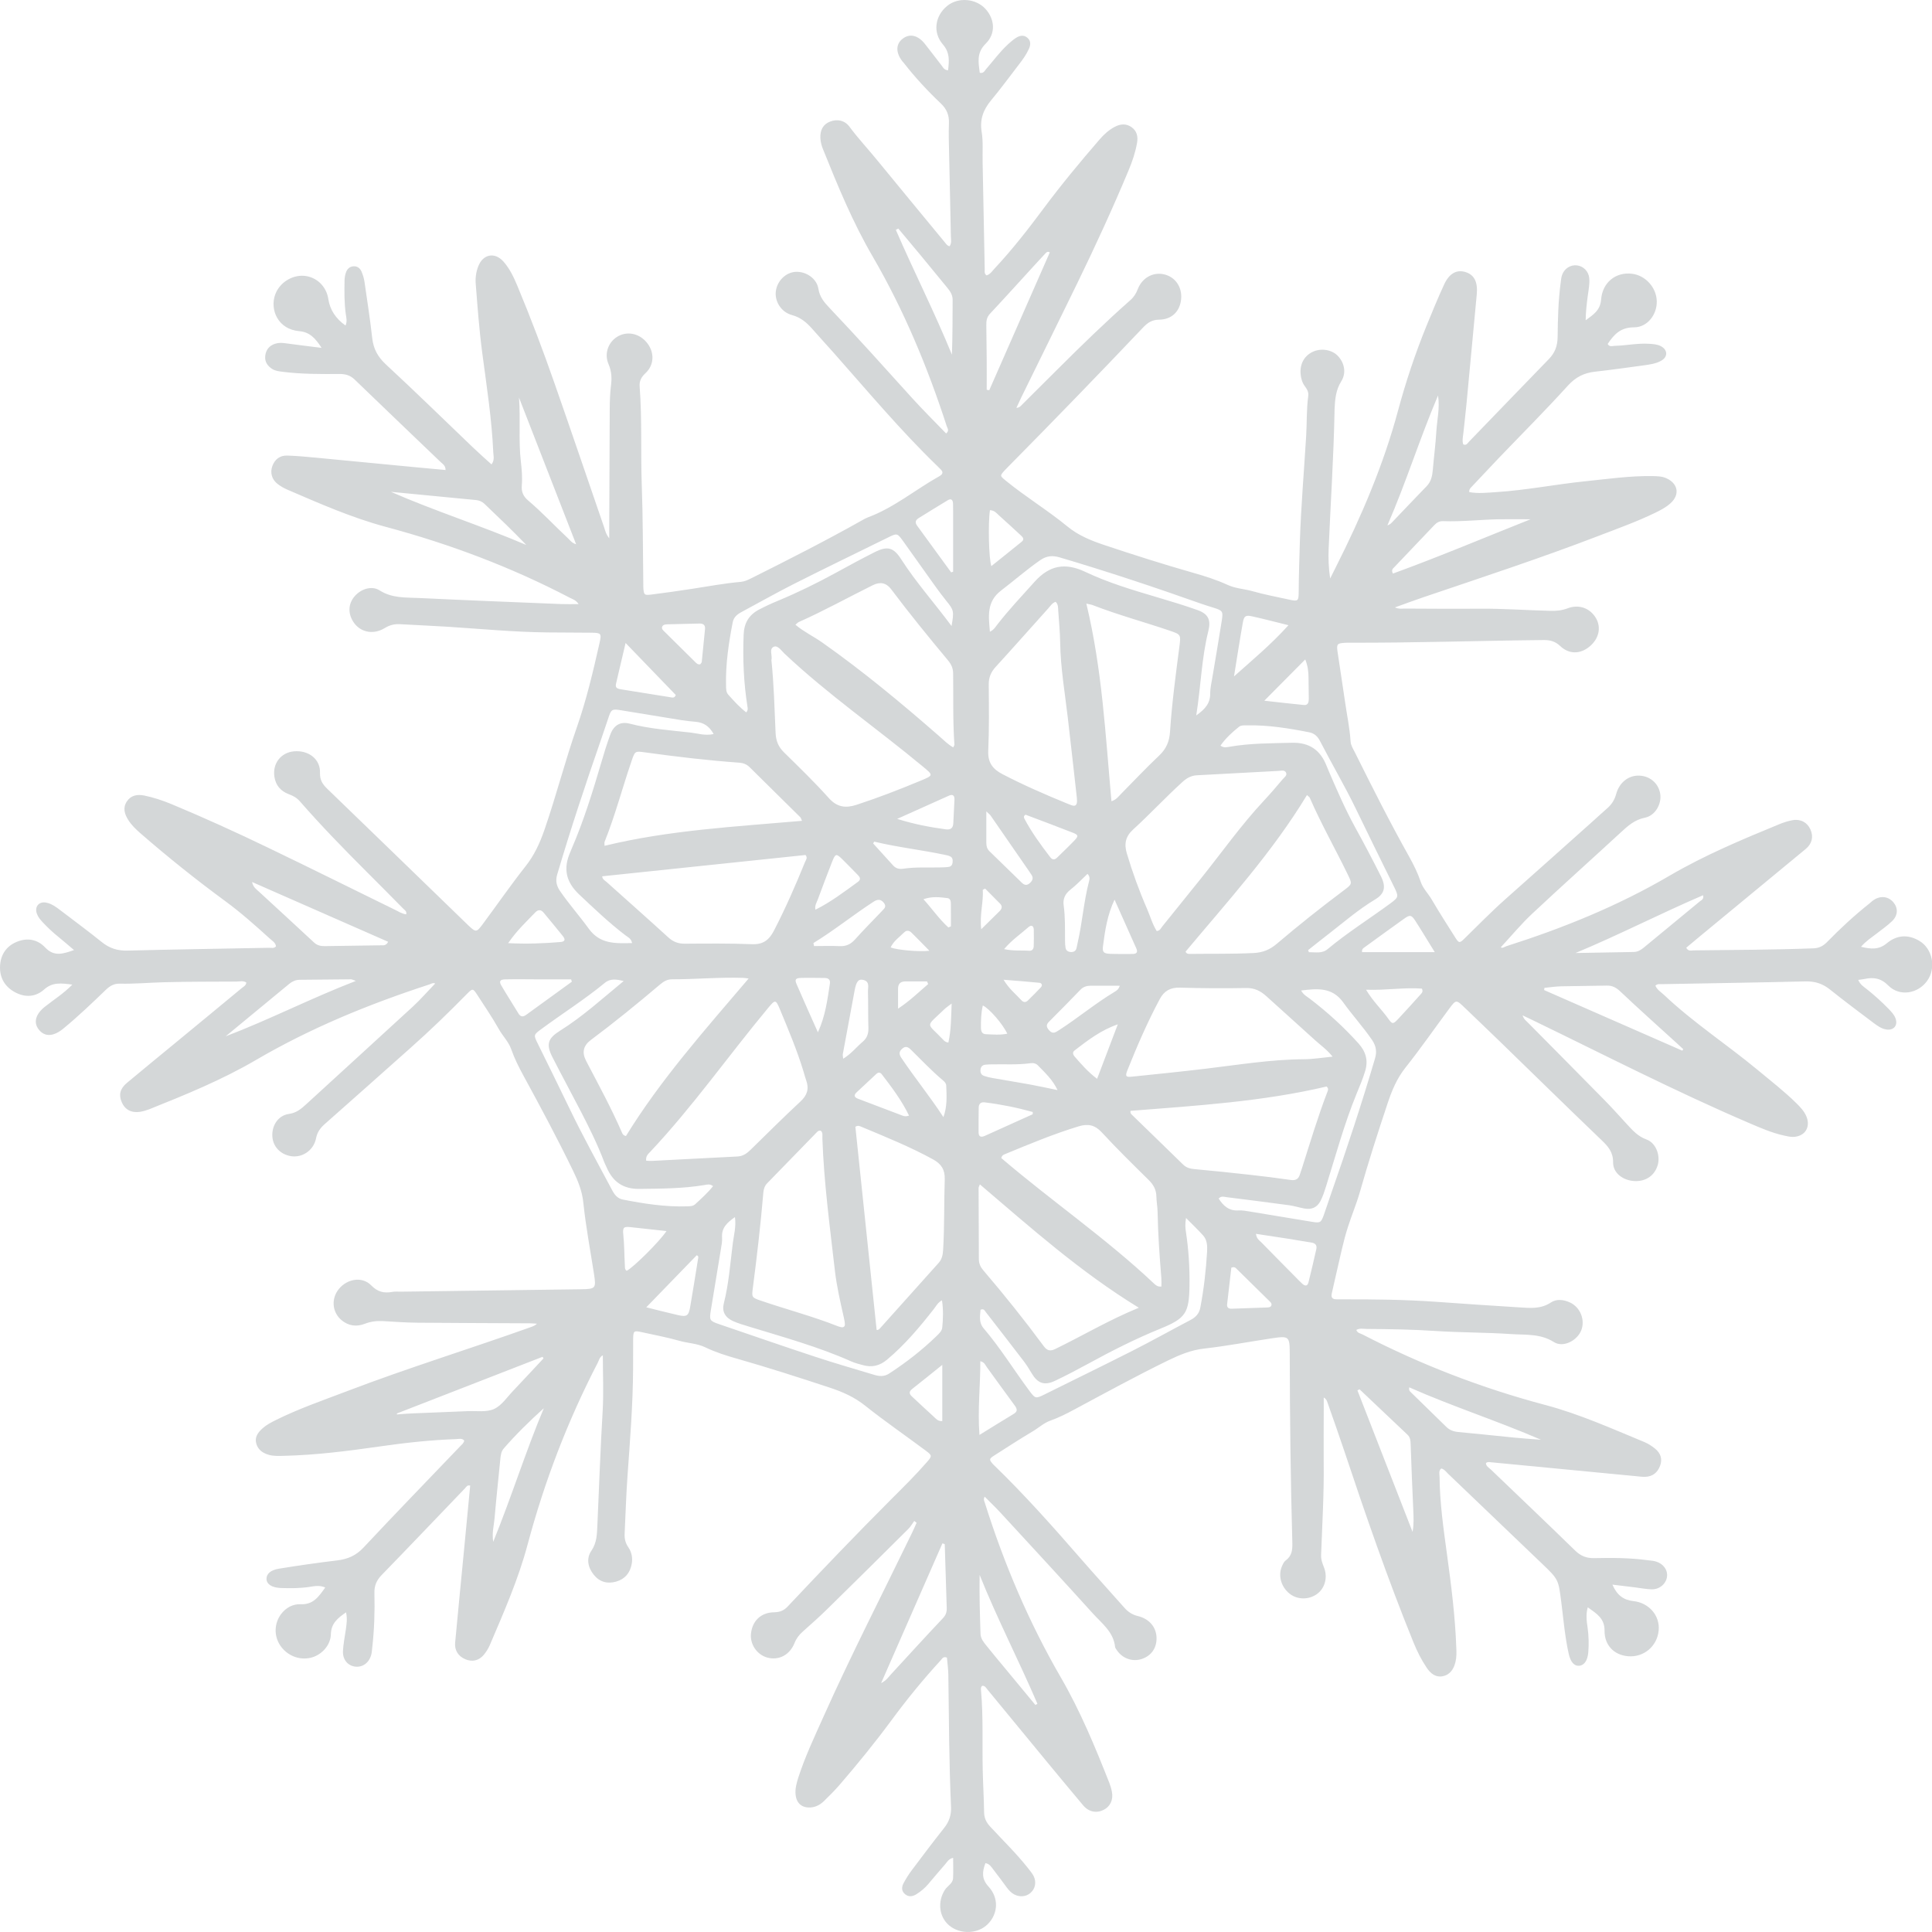 <?xml version="1.0" encoding="UTF-8"?> <svg xmlns="http://www.w3.org/2000/svg" width="35" height="35" viewBox="0 0 35 35" fill="none"><g opacity="0.2"><path d="M6.261 5.894C6.292 5.817 6.274 5.756 6.265 5.695C6.236 5.49 6.238 5.284 6.242 5.078C6.243 5.035 6.25 4.99 6.263 4.949C6.284 4.879 6.329 4.827 6.408 4.824C6.48 4.821 6.527 4.865 6.552 4.926C6.575 4.983 6.594 5.044 6.603 5.105C6.652 5.444 6.705 5.784 6.743 6.125C6.765 6.322 6.845 6.467 6.993 6.604C7.525 7.096 8.042 7.603 8.566 8.104C8.673 8.207 8.785 8.305 8.904 8.413C8.964 8.336 8.939 8.26 8.936 8.191C8.909 7.592 8.817 7 8.738 6.406C8.682 5.985 8.651 5.562 8.618 5.138C8.61 5.032 8.625 4.925 8.664 4.825C8.75 4.602 8.964 4.561 9.122 4.74C9.234 4.867 9.307 5.021 9.372 5.177C9.615 5.759 9.838 6.349 10.046 6.945C10.349 7.811 10.644 8.681 10.943 9.549C10.963 9.607 10.973 9.669 11.037 9.753C11.037 9.669 11.037 9.617 11.037 9.565C11.04 8.847 11.043 8.128 11.046 7.41C11.047 7.267 11.051 7.123 11.069 6.98C11.086 6.85 11.08 6.725 11.024 6.596C10.938 6.398 11.027 6.178 11.209 6.085C11.385 5.995 11.597 6.049 11.727 6.218C11.859 6.39 11.852 6.613 11.693 6.761C11.617 6.832 11.58 6.901 11.588 7.004C11.633 7.596 11.605 8.19 11.626 8.783C11.648 9.388 11.646 9.994 11.654 10.599C11.654 10.618 11.654 10.637 11.655 10.655C11.665 10.774 11.673 10.787 11.791 10.772C12.039 10.741 12.286 10.706 12.532 10.668C12.828 10.623 13.123 10.567 13.421 10.541C13.492 10.534 13.552 10.505 13.614 10.474C14.29 10.136 14.963 9.794 15.622 9.423C15.654 9.405 15.687 9.386 15.722 9.373C16.195 9.197 16.582 8.871 17.017 8.627C17.083 8.59 17.093 8.551 17.036 8.498C17.018 8.481 17.001 8.463 16.983 8.445C16.313 7.798 15.716 7.083 15.099 6.387C14.97 6.242 14.839 6.1 14.711 5.954C14.611 5.841 14.505 5.751 14.349 5.708C14.144 5.653 14.026 5.448 14.057 5.262C14.087 5.081 14.238 4.937 14.409 4.925C14.597 4.913 14.796 5.041 14.826 5.232C14.85 5.381 14.931 5.477 15.026 5.577C15.534 6.111 16.025 6.66 16.52 7.207C16.72 7.428 16.932 7.637 17.14 7.853C17.203 7.799 17.163 7.759 17.152 7.723C16.804 6.651 16.374 5.616 15.805 4.639C15.446 4.023 15.175 3.363 14.909 2.702C14.883 2.639 14.866 2.572 14.862 2.502C14.855 2.352 14.914 2.251 15.037 2.203C15.168 2.151 15.304 2.18 15.39 2.297C15.546 2.508 15.726 2.699 15.891 2.902C16.298 3.4 16.709 3.895 17.118 4.392C17.141 4.419 17.159 4.453 17.203 4.461C17.244 4.401 17.227 4.337 17.226 4.278C17.217 3.779 17.204 3.279 17.194 2.78C17.191 2.599 17.183 2.418 17.191 2.237C17.197 2.089 17.153 1.977 17.043 1.873C16.803 1.646 16.578 1.403 16.374 1.141C16.366 1.131 16.357 1.122 16.349 1.113C16.225 0.955 16.226 0.798 16.353 0.701C16.48 0.603 16.629 0.636 16.756 0.796C16.857 0.922 16.953 1.054 17.054 1.181C17.083 1.218 17.102 1.27 17.175 1.273C17.194 1.106 17.212 0.956 17.082 0.806C16.893 0.588 16.938 0.287 17.159 0.107C17.359 -0.056 17.682 -0.029 17.856 0.165C18.024 0.354 18.041 0.61 17.856 0.792C17.687 0.958 17.726 1.133 17.749 1.319C17.818 1.333 17.836 1.285 17.862 1.254C17.993 1.104 18.111 0.941 18.258 0.805C18.304 0.763 18.352 0.721 18.403 0.688C18.469 0.645 18.544 0.625 18.612 0.684C18.68 0.742 18.671 0.816 18.638 0.889C18.591 0.992 18.525 1.083 18.456 1.172C18.288 1.39 18.126 1.612 17.95 1.823C17.811 1.992 17.747 2.167 17.784 2.391C17.813 2.568 17.797 2.753 17.801 2.934C17.813 3.583 17.826 4.232 17.839 4.881C17.84 4.916 17.827 4.958 17.873 4.989C17.939 4.97 17.976 4.909 18.021 4.861C18.337 4.523 18.621 4.159 18.897 3.788C19.221 3.352 19.568 2.933 19.924 2.522C20.002 2.432 20.09 2.353 20.196 2.297C20.297 2.244 20.402 2.235 20.498 2.303C20.596 2.371 20.619 2.475 20.599 2.587C20.569 2.759 20.513 2.925 20.445 3.087C20.156 3.779 19.843 4.459 19.515 5.133C19.179 5.824 18.838 6.512 18.5 7.202C18.473 7.258 18.447 7.314 18.413 7.389C18.474 7.386 18.497 7.348 18.524 7.322C18.733 7.115 18.941 6.908 19.148 6.701C19.581 6.268 20.02 5.842 20.479 5.436C20.542 5.381 20.581 5.317 20.612 5.238C20.692 5.031 20.89 4.924 21.088 4.97C21.292 5.017 21.419 5.202 21.397 5.42C21.376 5.639 21.23 5.788 21.001 5.791C20.873 5.792 20.792 5.844 20.711 5.93C19.899 6.786 19.077 7.633 18.247 8.473C18.23 8.49 18.212 8.508 18.195 8.527C18.115 8.618 18.114 8.619 18.211 8.7C18.573 8.997 18.976 9.241 19.338 9.538C19.537 9.701 19.76 9.791 19.997 9.871C20.53 10.049 21.066 10.22 21.606 10.374C21.822 10.435 22.037 10.503 22.242 10.597C22.386 10.663 22.544 10.668 22.694 10.711C22.91 10.773 23.132 10.813 23.351 10.862C23.514 10.898 23.526 10.89 23.527 10.728C23.529 10.416 23.54 10.104 23.549 9.792C23.57 9.162 23.624 8.533 23.662 7.904C23.677 7.661 23.667 7.417 23.7 7.175C23.71 7.109 23.682 7.055 23.643 7.003C23.592 6.937 23.569 6.859 23.562 6.776C23.546 6.597 23.626 6.448 23.778 6.375C23.928 6.303 24.122 6.332 24.232 6.443C24.355 6.568 24.395 6.755 24.298 6.908C24.199 7.066 24.185 7.234 24.177 7.409C24.177 7.427 24.177 7.446 24.176 7.465C24.16 8.289 24.105 9.111 24.07 9.934C24.062 10.113 24.069 10.292 24.097 10.48C24.132 10.41 24.167 10.34 24.202 10.27C24.661 9.36 25.062 8.425 25.327 7.438C25.467 6.918 25.637 6.409 25.839 5.911C25.943 5.657 26.047 5.402 26.162 5.153C26.255 4.953 26.386 4.883 26.54 4.926C26.706 4.973 26.774 5.106 26.753 5.331C26.69 5.995 26.629 6.66 26.566 7.325C26.549 7.505 26.527 7.685 26.508 7.865C26.501 7.926 26.486 7.988 26.508 8.05C26.565 8.077 26.587 8.028 26.614 8C27.096 7.502 27.576 7.002 28.059 6.505C28.17 6.391 28.216 6.266 28.218 6.104C28.221 5.774 28.23 5.442 28.274 5.114C28.28 5.07 28.283 5.026 28.297 4.985C28.338 4.864 28.453 4.792 28.572 4.808C28.684 4.823 28.776 4.912 28.79 5.034C28.802 5.14 28.779 5.245 28.765 5.35C28.746 5.498 28.727 5.645 28.726 5.802C28.856 5.705 28.989 5.628 29.005 5.431C29.029 5.115 29.27 4.925 29.564 4.959C29.809 4.988 30.009 5.209 30.014 5.458C30.019 5.698 29.845 5.931 29.6 5.93C29.358 5.93 29.239 6.059 29.125 6.231C29.156 6.291 29.211 6.266 29.255 6.265C29.461 6.26 29.664 6.215 29.872 6.228C29.947 6.233 30.022 6.236 30.09 6.272C30.214 6.339 30.217 6.466 30.094 6.535C29.995 6.591 29.881 6.604 29.77 6.62C29.479 6.659 29.189 6.701 28.897 6.733C28.696 6.755 28.543 6.832 28.401 6.989C27.995 7.437 27.566 7.866 27.147 8.303C26.983 8.475 26.821 8.649 26.658 8.821C26.637 8.843 26.613 8.864 26.617 8.915C26.779 8.945 26.944 8.925 27.109 8.915C27.652 8.88 28.185 8.773 28.725 8.718C29.128 8.677 29.531 8.618 29.938 8.625C30.026 8.626 30.113 8.628 30.195 8.667C30.403 8.765 30.433 8.965 30.262 9.118C30.177 9.194 30.077 9.246 29.976 9.294C29.649 9.452 29.308 9.574 28.97 9.704C27.92 10.108 26.852 10.458 25.788 10.819C25.622 10.875 25.459 10.936 25.27 11.004C25.342 11.036 25.395 11.025 25.445 11.025C25.895 11.027 26.345 11.031 26.794 11.027C27.226 11.023 27.655 11.056 28.086 11.066C28.193 11.069 28.294 11.06 28.397 11.021C28.607 10.941 28.808 11.018 28.914 11.201C29.012 11.374 28.964 11.577 28.791 11.717C28.625 11.852 28.423 11.855 28.264 11.703C28.173 11.617 28.078 11.593 27.96 11.595C26.78 11.607 25.601 11.648 24.42 11.643C24.401 11.643 24.383 11.643 24.364 11.645C24.227 11.653 24.211 11.668 24.23 11.802C24.274 12.105 24.323 12.406 24.366 12.709C24.4 12.95 24.452 13.188 24.467 13.432C24.472 13.504 24.51 13.561 24.541 13.622C24.858 14.259 25.178 14.895 25.527 15.517C25.609 15.664 25.684 15.815 25.738 15.976C25.779 16.097 25.872 16.185 25.935 16.293C26.074 16.529 26.221 16.761 26.369 16.993C26.429 17.086 26.444 17.087 26.524 17.009C26.774 16.765 27.018 16.514 27.28 16.282C27.813 15.81 28.343 15.335 28.874 14.861C28.953 14.79 29.031 14.717 29.111 14.648C29.193 14.577 29.248 14.496 29.278 14.386C29.334 14.178 29.496 14.052 29.678 14.051C29.88 14.049 30.044 14.184 30.076 14.378C30.107 14.559 29.989 14.775 29.8 14.813C29.614 14.85 29.492 14.96 29.363 15.079C28.831 15.57 28.29 16.053 27.762 16.548C27.558 16.738 27.38 16.955 27.189 17.16C27.215 17.187 27.255 17.152 27.293 17.14C28.319 16.813 29.312 16.411 30.244 15.865C30.882 15.492 31.562 15.207 32.244 14.927C32.319 14.897 32.398 14.872 32.477 14.858C32.622 14.833 32.742 14.901 32.798 15.027C32.856 15.157 32.828 15.284 32.712 15.38C32.072 15.909 31.431 16.437 30.791 16.966C30.709 17.033 30.629 17.101 30.548 17.169C30.583 17.238 30.638 17.218 30.683 17.217C31.407 17.209 32.131 17.207 32.855 17.18C32.958 17.176 33.031 17.135 33.1 17.065C33.34 16.819 33.592 16.586 33.861 16.372C33.89 16.348 33.917 16.321 33.949 16.301C34.074 16.221 34.212 16.24 34.302 16.348C34.387 16.45 34.385 16.582 34.279 16.685C34.19 16.772 34.086 16.842 33.987 16.92C33.9 16.988 33.804 17.047 33.714 17.152C33.892 17.195 34.038 17.208 34.179 17.09C34.361 16.938 34.564 16.923 34.77 17.044C35.011 17.186 35.079 17.536 34.913 17.768C34.746 18.003 34.412 18.059 34.21 17.855C34.073 17.717 33.939 17.7 33.772 17.736C33.742 17.742 33.712 17.745 33.664 17.752C33.698 17.839 33.769 17.879 33.827 17.926C33.964 18.036 34.093 18.152 34.215 18.278C34.263 18.328 34.311 18.378 34.337 18.443C34.388 18.572 34.31 18.672 34.172 18.65C34.083 18.636 34.011 18.583 33.941 18.531C33.677 18.332 33.411 18.134 33.153 17.927C33.019 17.82 32.879 17.774 32.705 17.779C31.838 17.8 30.97 17.813 30.102 17.829C30.067 17.83 30.027 17.818 29.989 17.857C30.021 17.932 30.092 17.973 30.149 18.027C30.677 18.526 31.287 18.923 31.844 19.385C32.079 19.581 32.322 19.768 32.54 19.983C32.612 20.053 32.681 20.126 32.722 20.219C32.808 20.417 32.699 20.591 32.483 20.596C32.428 20.596 32.371 20.584 32.316 20.571C32.096 20.522 31.89 20.432 31.683 20.343C30.362 19.777 29.084 19.12 27.792 18.494C27.731 18.464 27.669 18.435 27.583 18.394C27.604 18.462 27.644 18.49 27.675 18.521C28.132 18.983 28.59 19.444 29.045 19.907C29.19 20.054 29.328 20.207 29.467 20.359C29.572 20.473 29.668 20.585 29.828 20.643C29.998 20.704 30.08 20.929 30.033 21.1C29.978 21.295 29.819 21.406 29.609 21.396C29.402 21.385 29.222 21.251 29.223 21.06C29.225 20.872 29.134 20.769 29.012 20.653C28.394 20.061 27.784 19.462 27.17 18.866C26.959 18.661 26.746 18.459 26.535 18.256C26.381 18.108 26.379 18.105 26.255 18.272C25.99 18.628 25.738 18.993 25.462 19.34C25.307 19.536 25.216 19.752 25.139 19.984C24.961 20.517 24.789 21.053 24.636 21.593C24.574 21.809 24.486 22.018 24.418 22.231C24.332 22.497 24.279 22.774 24.214 23.046C24.183 23.174 24.157 23.302 24.127 23.43C24.11 23.502 24.134 23.538 24.209 23.538C24.24 23.538 24.271 23.54 24.303 23.539C24.877 23.537 25.452 23.543 26.025 23.584C26.523 23.62 27.021 23.653 27.519 23.684C27.717 23.697 27.913 23.718 28.097 23.595C28.197 23.529 28.326 23.542 28.44 23.595C28.628 23.681 28.72 23.909 28.646 24.1C28.573 24.285 28.321 24.42 28.151 24.313C27.903 24.156 27.636 24.186 27.375 24.168C26.92 24.137 26.463 24.142 26.009 24.112C25.591 24.084 25.173 24.078 24.755 24.075C24.695 24.074 24.632 24.058 24.571 24.093C24.59 24.151 24.646 24.155 24.687 24.177C25.745 24.724 26.849 25.149 28 25.454C28.617 25.618 29.2 25.881 29.789 26.124C29.857 26.152 29.922 26.195 29.98 26.241C30.089 26.328 30.119 26.437 30.073 26.557C30.026 26.679 29.938 26.75 29.804 26.754C29.755 26.756 29.704 26.749 29.655 26.744C28.773 26.66 27.891 26.575 27.009 26.49C26.979 26.487 26.947 26.479 26.919 26.506C26.921 26.563 26.971 26.587 27.005 26.619C27.514 27.108 28.026 27.593 28.531 28.086C28.633 28.186 28.736 28.23 28.879 28.227C29.203 28.22 29.528 28.221 29.851 28.265C29.9 28.272 29.951 28.273 29.998 28.288C30.136 28.329 30.216 28.444 30.199 28.566C30.182 28.693 30.062 28.797 29.919 28.792C29.82 28.79 29.721 28.769 29.622 28.757C29.486 28.741 29.35 28.724 29.21 28.707C29.293 28.896 29.408 28.985 29.588 29.005C29.874 29.035 30.076 29.271 30.048 29.541C30.019 29.827 29.775 30.03 29.49 30.004C29.242 29.982 29.065 29.806 29.068 29.541C29.07 29.318 28.925 29.233 28.764 29.118C28.725 29.256 28.745 29.372 28.761 29.487C28.781 29.636 28.786 29.786 28.773 29.935C28.761 30.084 28.697 30.171 28.608 30.177C28.519 30.183 28.453 30.114 28.418 29.957C28.35 29.652 28.324 29.34 28.285 29.031C28.232 28.616 28.238 28.616 27.934 28.326C27.366 27.782 26.798 27.238 26.229 26.694C26.194 26.66 26.166 26.616 26.109 26.603C26.058 26.645 26.079 26.705 26.079 26.757C26.083 27.227 26.15 27.69 26.213 28.154C26.29 28.716 26.362 29.28 26.382 29.849C26.386 29.936 26.388 30.023 26.367 30.11C26.335 30.24 26.266 30.345 26.127 30.368C26.002 30.389 25.912 30.311 25.847 30.214C25.749 30.069 25.671 29.913 25.605 29.75C25.139 28.604 24.736 27.435 24.345 26.262C24.248 25.972 24.145 25.683 24.044 25.395C24.034 25.367 24.021 25.34 23.981 25.317C23.981 25.376 23.981 25.435 23.981 25.495C23.981 25.832 23.977 26.169 23.98 26.506C23.987 27.063 23.953 27.617 23.933 28.173C23.93 28.26 23.96 28.329 23.989 28.405C24.054 28.582 24 28.774 23.86 28.876C23.712 28.983 23.51 28.983 23.37 28.877C23.212 28.757 23.149 28.549 23.223 28.376C23.24 28.337 23.26 28.291 23.293 28.268C23.404 28.186 23.415 28.078 23.412 27.952C23.38 26.81 23.367 25.668 23.365 24.525C23.364 24.206 23.354 24.198 23.033 24.246C22.626 24.307 22.22 24.385 21.811 24.431C21.575 24.458 21.371 24.544 21.162 24.645C20.589 24.924 20.031 25.23 19.469 25.531C19.326 25.608 19.181 25.682 19.028 25.736C18.908 25.779 18.816 25.867 18.709 25.93C18.473 26.071 18.242 26.22 18.011 26.368C17.916 26.429 17.916 26.441 17.988 26.524C17.992 26.529 17.997 26.533 18.001 26.537C18.558 27.076 19.073 27.655 19.581 28.239C19.839 28.536 20.105 28.826 20.365 29.121C20.433 29.199 20.508 29.251 20.612 29.276C20.816 29.325 20.939 29.47 20.951 29.651C20.963 29.845 20.864 29.994 20.684 30.054C20.513 30.111 20.327 30.043 20.227 29.886C20.217 29.87 20.203 29.854 20.201 29.837C20.173 29.563 19.96 29.409 19.796 29.227C19.244 28.616 18.684 28.011 18.126 27.405C18.035 27.306 17.937 27.213 17.838 27.113C17.811 27.165 17.832 27.193 17.84 27.221C18.188 28.327 18.638 29.388 19.22 30.392C19.571 30.998 19.839 31.646 20.096 32.297C20.116 32.349 20.133 32.404 20.143 32.459C20.172 32.604 20.113 32.728 19.992 32.788C19.862 32.853 19.721 32.824 19.622 32.705C19.409 32.452 19.198 32.197 18.987 31.942C18.622 31.499 18.258 31.055 17.892 30.612C17.866 30.581 17.846 30.535 17.793 30.54C17.764 30.565 17.77 30.598 17.772 30.627C17.815 31.107 17.792 31.589 17.803 32.069C17.809 32.325 17.824 32.581 17.828 32.837C17.831 32.937 17.867 33.013 17.934 33.086C18.167 33.339 18.415 33.578 18.627 33.848C18.662 33.892 18.699 33.936 18.724 33.985C18.78 34.095 18.755 34.217 18.668 34.292C18.589 34.362 18.473 34.372 18.371 34.318C18.314 34.287 18.274 34.24 18.236 34.19C18.158 34.084 18.081 33.978 18 33.875C17.963 33.828 17.934 33.768 17.852 33.752C17.794 33.905 17.779 34.038 17.907 34.176C18.096 34.38 18.084 34.663 17.899 34.853C17.719 35.037 17.399 35.05 17.196 34.882C17.011 34.727 16.98 34.45 17.118 34.236C17.165 34.163 17.261 34.122 17.266 34.025C17.272 33.907 17.267 33.789 17.267 33.657C17.185 33.673 17.157 33.734 17.12 33.776C17.017 33.893 16.917 34.013 16.816 34.132C16.755 34.204 16.683 34.264 16.604 34.314C16.535 34.358 16.463 34.371 16.395 34.314C16.326 34.256 16.333 34.18 16.372 34.11C16.416 34.028 16.467 33.948 16.523 33.874C16.714 33.619 16.906 33.365 17.104 33.115C17.194 33.002 17.235 32.882 17.229 32.736C17.193 31.938 17.191 31.138 17.18 30.339C17.178 30.234 17.163 30.129 17.155 30.029C17.086 30.001 17.067 30.051 17.04 30.08C16.719 30.429 16.42 30.797 16.138 31.18C15.845 31.577 15.533 31.959 15.211 32.333C15.122 32.437 15.023 32.533 14.925 32.63C14.861 32.692 14.785 32.734 14.694 32.743C14.533 32.757 14.429 32.673 14.413 32.512C14.402 32.404 14.431 32.301 14.463 32.2C14.586 31.819 14.758 31.457 14.921 31.093C15.424 29.969 15.987 28.875 16.523 27.768C16.552 27.708 16.578 27.647 16.605 27.587C16.591 27.575 16.577 27.564 16.563 27.553C16.526 27.603 16.496 27.658 16.452 27.701C15.969 28.182 15.486 28.661 15 29.137C14.853 29.282 14.699 29.419 14.545 29.556C14.478 29.615 14.428 29.679 14.394 29.764C14.307 29.983 14.108 30.085 13.899 30.028C13.715 29.977 13.587 29.791 13.604 29.601C13.627 29.365 13.783 29.212 14.023 29.208C14.126 29.206 14.2 29.178 14.27 29.103C14.886 28.449 15.508 27.799 16.143 27.163C16.364 26.942 16.587 26.723 16.792 26.487C16.886 26.379 16.889 26.368 16.775 26.283C16.41 26.01 16.033 25.752 15.677 25.468C15.482 25.312 15.27 25.217 15.037 25.14C14.479 24.956 13.921 24.776 13.356 24.615C13.158 24.559 12.961 24.497 12.775 24.407C12.626 24.336 12.46 24.334 12.304 24.289C12.083 24.226 11.855 24.184 11.629 24.134C11.48 24.101 11.472 24.108 11.47 24.266C11.469 24.441 11.47 24.616 11.469 24.791C11.466 25.44 11.414 26.088 11.368 26.735C11.343 27.084 11.333 27.433 11.316 27.782C11.311 27.873 11.329 27.952 11.382 28.029C11.444 28.119 11.464 28.225 11.444 28.333C11.415 28.495 11.321 28.607 11.163 28.652C11.005 28.697 10.864 28.661 10.758 28.53C10.649 28.395 10.618 28.233 10.713 28.094C10.814 27.947 10.814 27.794 10.822 27.633C10.853 26.941 10.877 26.248 10.918 25.557C10.937 25.227 10.921 24.896 10.921 24.553C10.862 24.581 10.853 24.64 10.83 24.685C10.285 25.737 9.864 26.836 9.558 27.981C9.39 28.61 9.128 29.206 8.873 29.803C8.846 29.866 8.808 29.925 8.765 29.978C8.675 30.086 8.553 30.112 8.428 30.058C8.303 30.005 8.233 29.897 8.245 29.761C8.297 29.202 8.352 28.643 8.406 28.084C8.443 27.693 8.48 27.303 8.518 26.913C8.463 26.897 8.446 26.939 8.422 26.964C7.921 27.486 7.422 28.011 6.917 28.53C6.822 28.627 6.779 28.726 6.783 28.861C6.791 29.192 6.781 29.523 6.743 29.853C6.738 29.896 6.736 29.94 6.724 29.982C6.683 30.127 6.567 30.209 6.433 30.192C6.301 30.176 6.206 30.065 6.213 29.912C6.22 29.781 6.246 29.652 6.265 29.522C6.278 29.424 6.295 29.327 6.269 29.209C6.117 29.314 5.998 29.409 5.994 29.608C5.988 29.812 5.819 29.988 5.627 30.032C5.415 30.081 5.196 29.99 5.074 29.805C4.96 29.631 4.968 29.408 5.091 29.242C5.18 29.123 5.307 29.057 5.446 29.062C5.675 29.073 5.774 28.925 5.892 28.759C5.789 28.714 5.697 28.734 5.608 28.748C5.434 28.774 5.259 28.775 5.084 28.768C4.921 28.761 4.829 28.697 4.828 28.602C4.827 28.515 4.899 28.443 5.055 28.418C5.406 28.361 5.758 28.31 6.111 28.268C6.299 28.245 6.449 28.181 6.583 28.038C7.163 27.418 7.755 26.809 8.342 26.195C8.367 26.169 8.4 26.146 8.41 26.098C8.37 26.049 8.31 26.069 8.26 26.071C7.804 26.087 7.351 26.136 6.9 26.201C6.313 26.285 5.725 26.361 5.131 26.374C5.044 26.376 4.955 26.38 4.87 26.356C4.762 26.325 4.675 26.266 4.643 26.153C4.609 26.034 4.674 25.95 4.757 25.875C4.827 25.812 4.911 25.769 4.994 25.727C5.415 25.518 5.858 25.366 6.296 25.199C7.393 24.78 8.516 24.435 9.621 24.04C9.656 24.027 9.691 24.015 9.728 23.98C9.685 23.978 9.642 23.973 9.599 23.973C8.918 23.969 8.237 23.968 7.557 23.962C7.351 23.96 7.145 23.945 6.939 23.933C6.826 23.927 6.718 23.939 6.61 23.981C6.461 24.04 6.314 24.022 6.187 23.916C6.014 23.77 5.996 23.521 6.143 23.346C6.296 23.164 6.564 23.121 6.724 23.285C6.842 23.406 6.957 23.431 7.107 23.404C7.155 23.395 7.206 23.4 7.256 23.4C8.349 23.385 9.442 23.37 10.534 23.356C10.788 23.352 10.801 23.338 10.762 23.086C10.695 22.654 10.613 22.224 10.568 21.79C10.546 21.576 10.472 21.396 10.382 21.21C10.098 20.625 9.792 20.053 9.481 19.483C9.397 19.329 9.319 19.173 9.261 19.007C9.213 18.87 9.106 18.768 9.036 18.642C8.917 18.43 8.779 18.229 8.647 18.024C8.567 17.902 8.562 17.901 8.456 18.009C8.128 18.343 7.792 18.669 7.441 18.98C6.923 19.44 6.407 19.902 5.887 20.36C5.805 20.433 5.748 20.505 5.726 20.62C5.679 20.856 5.449 20.994 5.233 20.937C5.048 20.89 4.931 20.741 4.933 20.557C4.934 20.372 5.049 20.206 5.234 20.18C5.372 20.161 5.457 20.087 5.55 20.002C6.194 19.411 6.841 18.823 7.484 18.231C7.624 18.101 7.75 17.956 7.884 17.817C7.843 17.798 7.81 17.824 7.776 17.835C6.687 18.19 5.632 18.621 4.64 19.201C4.024 19.562 3.364 19.831 2.702 20.096C2.65 20.116 2.595 20.132 2.541 20.141C2.381 20.166 2.264 20.104 2.205 19.966C2.147 19.833 2.175 19.721 2.3 19.617C2.602 19.365 2.906 19.116 3.21 18.866C3.6 18.544 3.991 18.223 4.38 17.9C4.412 17.874 4.456 17.855 4.463 17.8C4.407 17.762 4.344 17.781 4.285 17.782C3.848 17.784 3.41 17.783 2.973 17.794C2.705 17.801 2.437 17.826 2.169 17.82C2.067 17.817 1.993 17.86 1.921 17.928C1.669 18.171 1.416 18.413 1.146 18.635C0.971 18.779 0.811 18.789 0.704 18.653C0.602 18.526 0.643 18.373 0.813 18.238C0.973 18.111 1.147 18.003 1.311 17.837C1.112 17.812 0.953 17.788 0.8 17.925C0.648 18.062 0.459 18.075 0.275 17.977C0.087 17.877 -0.009 17.711 0.001 17.501C0.01 17.3 0.11 17.143 0.302 17.063C0.496 16.982 0.681 17.018 0.82 17.166C0.982 17.338 1.15 17.278 1.341 17.211C1.247 17.132 1.155 17.051 1.06 16.974C0.957 16.892 0.862 16.802 0.772 16.706C0.729 16.66 0.689 16.612 0.668 16.552C0.622 16.422 0.709 16.323 0.843 16.353C0.937 16.373 1.014 16.43 1.088 16.486C1.342 16.679 1.598 16.869 1.846 17.068C1.985 17.18 2.131 17.226 2.311 17.221C3.166 17.199 4.021 17.187 4.876 17.17C4.917 17.169 4.964 17.186 5 17.144C4.991 17.074 4.931 17.043 4.887 17.003C4.628 16.768 4.367 16.535 4.085 16.328C3.556 15.94 3.044 15.53 2.549 15.1C2.464 15.026 2.382 14.948 2.322 14.852C2.255 14.745 2.222 14.633 2.298 14.519C2.373 14.405 2.489 14.387 2.614 14.412C2.779 14.446 2.94 14.499 3.096 14.563C3.69 14.81 4.275 15.076 4.855 15.356C5.625 15.726 6.391 16.108 7.16 16.484C7.221 16.514 7.278 16.553 7.358 16.564C7.374 16.509 7.33 16.486 7.303 16.459C7.08 16.232 6.855 16.006 6.63 15.781C6.219 15.37 5.814 14.954 5.432 14.516C5.376 14.452 5.308 14.415 5.231 14.387C5.084 14.332 4.994 14.226 4.971 14.071C4.935 13.83 5.089 13.633 5.326 13.611C5.59 13.588 5.805 13.752 5.797 13.999C5.793 14.13 5.843 14.206 5.927 14.288C6.758 15.09 7.587 15.895 8.417 16.699C8.439 16.721 8.461 16.743 8.484 16.764C8.62 16.892 8.632 16.894 8.742 16.746C9.003 16.395 9.251 16.035 9.522 15.692C9.68 15.492 9.779 15.275 9.862 15.036C10.075 14.422 10.235 13.792 10.449 13.179C10.625 12.676 10.745 12.162 10.862 11.645C10.9 11.476 10.89 11.464 10.713 11.462C10.451 11.459 10.189 11.46 9.926 11.457C9.314 11.451 8.705 11.392 8.094 11.353C7.814 11.336 7.533 11.324 7.253 11.308C7.15 11.302 7.062 11.321 6.97 11.378C6.755 11.509 6.516 11.452 6.396 11.258C6.301 11.104 6.311 10.937 6.422 10.805C6.535 10.671 6.732 10.603 6.878 10.696C7.106 10.841 7.355 10.822 7.6 10.834C8.454 10.875 9.309 10.908 10.164 10.943C10.262 10.947 10.36 10.944 10.482 10.944C10.433 10.868 10.37 10.854 10.319 10.827C9.258 10.273 8.145 9.854 6.987 9.544C6.377 9.38 5.798 9.126 5.219 8.876C5.15 8.847 5.083 8.81 5.025 8.764C4.922 8.683 4.892 8.56 4.933 8.445C4.977 8.324 5.068 8.249 5.203 8.253C5.39 8.259 5.577 8.277 5.763 8.295C6.347 8.35 6.93 8.407 7.514 8.463C7.699 8.481 7.883 8.498 8.072 8.515C8.072 8.431 8.017 8.403 7.979 8.367C7.461 7.869 6.94 7.375 6.424 6.875C6.345 6.799 6.26 6.775 6.154 6.775C5.811 6.777 5.467 6.779 5.126 6.736C5.057 6.727 4.989 6.721 4.929 6.683C4.845 6.628 4.793 6.552 4.805 6.448C4.817 6.339 4.875 6.263 4.982 6.228C5.043 6.208 5.103 6.209 5.167 6.218C5.375 6.247 5.584 6.271 5.826 6.302C5.713 6.127 5.612 6.016 5.42 5.999C5.036 5.966 4.888 5.613 4.984 5.34C5.059 5.126 5.286 4.978 5.511 4.997C5.736 5.017 5.913 5.187 5.948 5.418C5.977 5.611 6.081 5.771 6.259 5.897L6.261 5.894ZM24.141 19.142C24.034 19.009 23.924 18.935 23.828 18.848C23.533 18.579 23.235 18.314 22.94 18.046C22.834 17.95 22.723 17.895 22.572 17.899C22.173 17.906 21.774 17.904 21.375 17.892C21.203 17.887 21.09 17.951 21.011 18.098C20.787 18.516 20.599 18.951 20.423 19.391C20.381 19.496 20.397 19.517 20.504 19.505C20.944 19.46 21.384 19.415 21.823 19.363C22.424 19.292 23.02 19.192 23.627 19.189C23.787 19.188 23.947 19.161 24.141 19.142ZM13.975 11.959C14.02 12.398 14.031 12.841 14.051 13.284C14.058 13.425 14.103 13.531 14.203 13.63C14.479 13.901 14.758 14.171 15.016 14.459C15.166 14.625 15.319 14.644 15.517 14.58C15.909 14.452 16.293 14.303 16.673 14.145C16.913 14.045 16.912 14.047 16.719 13.887C15.889 13.197 14.998 12.582 14.21 11.839C14.154 11.786 14.089 11.684 14.017 11.717C13.927 11.758 13.997 11.875 13.975 11.959V11.959ZM10.909 15.874C10.914 15.933 10.959 15.951 10.99 15.979C11.362 16.313 11.736 16.643 12.105 16.98C12.194 17.062 12.287 17.097 12.407 17.096C12.813 17.093 13.22 17.089 13.625 17.105C13.825 17.113 13.934 17.028 14.02 16.861C14.23 16.455 14.413 16.038 14.584 15.616C14.599 15.58 14.636 15.541 14.593 15.489C13.371 15.617 12.145 15.745 10.909 15.875V15.874ZM20.956 16.867C21.017 16.86 21.032 16.813 21.058 16.781C21.29 16.495 21.52 16.208 21.751 15.921C22.13 15.449 22.478 14.954 22.892 14.51C23.011 14.383 23.124 14.25 23.237 14.117C23.267 14.081 23.327 14.046 23.295 13.992C23.267 13.942 23.204 13.964 23.157 13.966C22.665 13.992 22.173 14.019 21.681 14.045C21.576 14.051 21.495 14.098 21.418 14.169C21.113 14.446 20.833 14.749 20.529 15.026C20.387 15.155 20.363 15.291 20.414 15.462C20.516 15.803 20.637 16.137 20.779 16.463C20.838 16.599 20.877 16.744 20.956 16.868L20.956 16.867ZM15.881 24.093C15.909 24.098 15.928 24.08 15.944 24.062C16.298 23.668 16.651 23.273 17.005 22.878C17.067 22.809 17.081 22.726 17.086 22.636C17.111 22.212 17.101 21.788 17.115 21.364C17.12 21.19 17.053 21.086 16.906 21.005C16.49 20.776 16.05 20.599 15.613 20.416C15.58 20.403 15.545 20.38 15.496 20.413C15.624 21.636 15.752 22.864 15.881 24.093L15.881 24.093ZM11.706 21.027C11.748 21.029 11.779 21.033 11.81 21.031C12.326 21.005 12.843 20.976 13.359 20.951C13.462 20.946 13.533 20.893 13.601 20.826C13.9 20.534 14.196 20.238 14.502 19.954C14.624 19.841 14.66 19.724 14.605 19.572C14.586 19.519 14.573 19.464 14.556 19.41C14.44 19.028 14.285 18.66 14.132 18.292C14.053 18.102 14.046 18.103 13.912 18.264C13.195 19.126 12.55 20.048 11.779 20.867C11.743 20.905 11.695 20.943 11.706 21.026V21.027ZM21.04 23.307C21.04 23.25 21.043 23.2 21.039 23.151C21.006 22.753 20.978 22.355 20.971 21.955C20.969 21.862 20.951 21.769 20.949 21.676C20.947 21.555 20.898 21.465 20.813 21.38C20.524 21.095 20.234 20.811 19.959 20.513C19.834 20.378 19.709 20.354 19.543 20.404C19.088 20.542 18.651 20.725 18.212 20.906C18.184 20.917 18.152 20.927 18.139 20.979C19.042 21.752 20.034 22.43 20.905 23.252C20.936 23.28 20.968 23.314 21.04 23.307ZM19.124 10.902C19.061 10.923 19.029 10.979 18.988 11.024C18.67 11.376 18.357 11.733 18.037 12.082C17.951 12.176 17.911 12.273 17.912 12.401C17.915 12.8 17.921 13.2 17.903 13.599C17.893 13.815 17.984 13.934 18.163 14.026C18.546 14.225 18.941 14.397 19.34 14.56C19.363 14.569 19.386 14.578 19.409 14.587C19.487 14.616 19.512 14.578 19.511 14.507C19.51 14.488 19.51 14.469 19.508 14.451C19.453 13.967 19.401 13.483 19.344 13C19.291 12.548 19.213 12.098 19.206 11.641C19.203 11.448 19.184 11.255 19.171 11.062C19.167 11.008 19.173 10.948 19.123 10.902H19.124ZM20.631 23.691C19.567 23.04 18.672 22.24 17.751 21.456C17.74 21.488 17.728 21.505 17.728 21.521C17.729 21.951 17.732 22.381 17.733 22.811C17.733 22.89 17.763 22.955 17.814 23.014C18.195 23.459 18.561 23.917 18.909 24.388C18.968 24.468 19.026 24.483 19.116 24.439C19.608 24.2 20.079 23.918 20.631 23.691H20.631ZM10.951 15.323C12.127 15.037 13.326 14.976 14.529 14.87C14.514 14.838 14.51 14.818 14.499 14.806C14.193 14.503 13.886 14.2 13.58 13.898C13.529 13.848 13.469 13.823 13.397 13.817C12.824 13.776 12.255 13.709 11.686 13.63C11.504 13.604 11.503 13.607 11.445 13.776C11.276 14.266 11.146 14.769 10.953 15.25C10.946 15.266 10.952 15.285 10.952 15.323H10.951ZM23.677 14.403C23.05 15.44 22.241 16.327 21.477 17.241C21.501 17.283 21.528 17.281 21.552 17.281C21.938 17.276 22.324 17.284 22.71 17.265C22.877 17.257 23.005 17.204 23.13 17.098C23.524 16.763 23.929 16.441 24.343 16.131C24.499 16.014 24.499 16.013 24.417 15.844C24.191 15.379 23.935 14.928 23.728 14.453C23.722 14.438 23.703 14.429 23.677 14.403V14.403ZM11.34 20.58C11.969 19.557 12.77 18.658 13.562 17.727C13.511 17.721 13.487 17.715 13.463 17.715C13.033 17.701 12.603 17.741 12.173 17.741C12.086 17.741 12.021 17.781 11.957 17.835C11.548 18.182 11.132 18.52 10.703 18.841C10.571 18.939 10.54 19.061 10.611 19.204C10.622 19.227 10.633 19.249 10.645 19.271C10.859 19.679 11.079 20.085 11.263 20.508C11.275 20.535 11.284 20.569 11.341 20.58H11.34ZM20.481 20.124C20.471 20.171 20.5 20.19 20.521 20.21C20.825 20.506 21.13 20.8 21.433 21.097C21.496 21.159 21.568 21.174 21.652 21.181C21.981 21.211 22.31 21.245 22.638 21.282C22.886 21.309 23.133 21.34 23.38 21.376C23.471 21.389 23.524 21.362 23.549 21.275C23.559 21.239 23.574 21.204 23.585 21.168C23.734 20.699 23.875 20.227 24.052 19.767C24.061 19.744 24.069 19.719 24.033 19.683C22.872 19.957 21.674 20.03 20.481 20.124ZM14.869 20.484C14.837 20.477 14.817 20.491 14.8 20.509C14.499 20.817 14.2 21.126 13.9 21.434C13.854 21.481 13.835 21.536 13.829 21.601C13.78 22.179 13.714 22.754 13.639 23.328C13.616 23.504 13.617 23.506 13.79 23.565C14.249 23.722 14.721 23.845 15.173 24.024C15.196 24.033 15.221 24.04 15.245 24.044C15.284 24.05 15.307 24.027 15.306 23.992C15.305 23.949 15.295 23.906 15.286 23.864C15.223 23.584 15.158 23.304 15.125 23.02C15.034 22.221 14.926 21.425 14.898 20.621C14.896 20.574 14.912 20.52 14.869 20.484V20.484ZM19.68 10.935C19.968 12.129 20.027 13.322 20.135 14.515C20.223 14.487 20.259 14.432 20.302 14.389C20.535 14.154 20.761 13.912 21.002 13.685C21.13 13.564 21.185 13.428 21.196 13.257C21.23 12.741 21.299 12.227 21.366 11.713C21.393 11.501 21.395 11.495 21.199 11.428C20.733 11.269 20.256 11.141 19.795 10.962C19.773 10.953 19.748 10.951 19.68 10.935V10.935ZM14.41 11.318C14.569 11.45 14.74 11.53 14.892 11.637C15.633 12.159 16.329 12.737 17.011 13.333C17.093 13.405 17.17 13.484 17.269 13.54C17.281 13.511 17.291 13.5 17.29 13.489C17.26 13.059 17.273 12.628 17.267 12.197C17.266 12.104 17.232 12.033 17.173 11.962C16.821 11.539 16.474 11.114 16.144 10.674C16.057 10.559 15.947 10.534 15.812 10.601C15.364 10.823 14.927 11.066 14.47 11.269C14.454 11.276 14.442 11.291 14.41 11.318ZM11.299 17.772C11.178 17.744 11.062 17.719 10.959 17.804C10.592 18.106 10.191 18.359 9.809 18.641C9.663 18.748 9.664 18.749 9.746 18.914C9.935 19.3 10.127 19.685 10.313 20.073C10.556 20.58 10.829 21.07 11.092 21.566C11.136 21.648 11.188 21.712 11.283 21.731C11.669 21.807 12.056 21.867 12.452 21.854C12.502 21.852 12.554 21.852 12.594 21.816C12.706 21.712 12.821 21.61 12.918 21.488C12.859 21.442 12.808 21.46 12.762 21.468C12.372 21.533 11.98 21.533 11.587 21.538C11.29 21.543 11.103 21.411 10.99 21.149C10.975 21.115 10.957 21.082 10.944 21.047C10.825 20.731 10.675 20.43 10.52 20.13C10.351 19.803 10.175 19.48 10.008 19.152C9.888 18.916 9.925 18.811 10.146 18.672C10.559 18.414 10.918 18.085 11.299 17.772L11.299 17.772ZM17.238 11.342C17.286 11.072 17.279 11.051 17.144 10.886C17.069 10.794 16.999 10.698 16.93 10.602C16.741 10.338 16.554 10.072 16.365 9.809C16.253 9.653 16.252 9.656 16.078 9.742C15.518 10.018 14.956 10.289 14.399 10.57C14.07 10.736 13.749 10.918 13.425 11.092C13.352 11.132 13.292 11.183 13.274 11.272C13.2 11.653 13.143 12.035 13.153 12.424C13.154 12.48 13.153 12.539 13.193 12.584C13.294 12.698 13.398 12.812 13.519 12.906C13.554 12.863 13.546 12.831 13.541 12.801C13.472 12.368 13.454 11.934 13.472 11.496C13.48 11.285 13.569 11.139 13.749 11.044C13.86 10.986 13.973 10.933 14.088 10.886C14.446 10.737 14.794 10.567 15.134 10.381C15.369 10.252 15.605 10.124 15.845 10.003C16.08 9.884 16.19 9.918 16.329 10.136C16.596 10.552 16.926 10.92 17.238 11.341L17.238 11.342ZM21.486 22.065C21.466 22.181 21.474 22.249 21.484 22.316C21.533 22.638 21.553 22.96 21.549 23.285C21.542 23.786 21.482 23.883 21.021 24.07C20.575 24.252 20.147 24.468 19.725 24.699C19.523 24.809 19.319 24.917 19.11 25.016C18.917 25.106 18.797 25.06 18.688 24.876C18.644 24.802 18.598 24.727 18.545 24.658C18.318 24.361 18.088 24.065 17.859 23.77C17.838 23.743 17.822 23.7 17.763 23.728C17.755 23.841 17.73 23.958 17.817 24.061C18.122 24.418 18.367 24.818 18.646 25.193C18.755 25.339 18.761 25.341 18.918 25.264C19.448 25 19.981 24.742 20.509 24.474C20.865 24.294 21.214 24.098 21.567 23.913C21.662 23.863 21.725 23.796 21.745 23.689C21.809 23.352 21.848 23.011 21.868 22.669C21.873 22.569 21.868 22.464 21.798 22.384C21.708 22.283 21.609 22.19 21.486 22.065L21.486 22.065ZM23.697 17.213L23.713 17.251C23.828 17.247 23.946 17.281 24.05 17.195C24.41 16.895 24.807 16.646 25.184 16.369C25.34 16.254 25.342 16.243 25.253 16.062C25.022 15.592 24.789 15.123 24.562 14.651C24.361 14.235 24.126 13.838 23.915 13.428C23.873 13.345 23.815 13.286 23.721 13.267C23.348 13.193 22.972 13.133 22.59 13.14C22.54 13.141 22.485 13.135 22.445 13.167C22.32 13.267 22.203 13.374 22.11 13.508C22.172 13.554 22.23 13.535 22.282 13.527C22.652 13.463 23.026 13.466 23.401 13.456C23.722 13.447 23.92 13.589 24.033 13.876C24.047 13.911 24.061 13.946 24.076 13.98C24.222 14.318 24.368 14.655 24.545 14.979C24.708 15.274 24.865 15.572 25.016 15.873C25.113 16.065 25.084 16.19 24.917 16.291C24.61 16.475 24.342 16.708 24.061 16.926C23.939 17.02 23.818 17.117 23.697 17.213H23.697ZM23.571 17.944C23.613 18.023 23.677 18.053 23.729 18.093C24.047 18.336 24.342 18.604 24.61 18.902C24.743 19.05 24.789 19.209 24.732 19.401C24.689 19.545 24.63 19.682 24.573 19.821C24.351 20.365 24.198 20.931 24.023 21.491C23.995 21.58 23.966 21.671 23.924 21.753C23.861 21.875 23.763 21.918 23.628 21.893C23.536 21.876 23.446 21.847 23.354 21.834C22.977 21.783 22.599 21.735 22.222 21.688C22.177 21.683 22.124 21.66 22.077 21.713C22.162 21.845 22.263 21.939 22.436 21.928C22.509 21.924 22.585 21.939 22.659 21.951C23.028 22.011 23.397 22.073 23.766 22.134C23.918 22.159 23.932 22.151 23.984 22.005C24.03 21.876 24.072 21.745 24.117 21.616C24.4 20.809 24.668 19.997 24.909 19.177C24.947 19.051 24.929 18.949 24.858 18.843C24.696 18.605 24.501 18.393 24.334 18.16C24.135 17.882 23.868 17.907 23.571 17.944H23.571ZM13.314 22.049C13.173 22.148 13.069 22.242 13.081 22.417C13.086 22.491 13.07 22.566 13.058 22.64C12.999 23.003 12.939 23.366 12.879 23.729C12.848 23.917 12.854 23.929 13.026 23.988C13.604 24.185 14.181 24.386 14.762 24.577C15.117 24.695 15.477 24.797 15.835 24.906C15.928 24.934 16.017 24.942 16.105 24.885C16.414 24.684 16.704 24.459 16.969 24.201C17.013 24.159 17.064 24.113 17.07 24.048C17.085 23.889 17.091 23.73 17.065 23.556C16.988 23.598 16.958 23.662 16.918 23.713C16.66 24.043 16.392 24.362 16.069 24.632C15.937 24.743 15.796 24.776 15.634 24.731C15.562 24.712 15.489 24.693 15.421 24.663C14.826 24.398 14.2 24.226 13.58 24.036C13.479 24.005 13.376 23.976 13.28 23.933C13.137 23.868 13.076 23.761 13.112 23.615C13.203 23.257 13.229 22.889 13.275 22.525C13.294 22.375 13.339 22.224 13.314 22.049H13.314ZM12.928 13.298C12.849 13.153 12.744 13.089 12.604 13.076C12.517 13.068 12.43 13.06 12.344 13.046C11.981 12.988 11.619 12.927 11.256 12.868C11.084 12.839 11.072 12.848 11.018 13.016C10.979 13.134 10.938 13.252 10.898 13.37C10.613 14.189 10.34 15.011 10.094 15.843C10.061 15.955 10.08 16.045 10.145 16.141C10.307 16.378 10.499 16.593 10.666 16.824C10.874 17.111 11.154 17.089 11.451 17.085C11.433 16.999 11.376 16.979 11.333 16.946C11.035 16.719 10.765 16.461 10.492 16.204C10.246 15.972 10.201 15.726 10.334 15.43C10.342 15.412 10.348 15.395 10.355 15.378C10.576 14.867 10.739 14.337 10.896 13.804C10.945 13.636 10.996 13.469 11.057 13.306C11.122 13.133 11.242 13.067 11.409 13.11C11.773 13.205 12.146 13.23 12.517 13.272C12.645 13.287 12.773 13.332 12.928 13.298ZM21.672 12.96C21.838 12.844 21.925 12.735 21.924 12.565C21.924 12.46 21.95 12.355 21.967 12.25C22.022 11.918 22.08 11.586 22.132 11.254C22.161 11.069 22.153 11.062 21.971 11.005C21.906 10.984 21.84 10.965 21.775 10.942C20.923 10.64 20.065 10.354 19.198 10.098C19.067 10.059 18.958 10.069 18.846 10.147C18.599 10.318 18.374 10.516 18.137 10.697C17.87 10.901 17.909 11.16 17.933 11.444C18.006 11.41 18.033 11.358 18.067 11.315C18.277 11.044 18.513 10.796 18.742 10.54C19.013 10.238 19.297 10.189 19.659 10.359C20.076 10.557 20.52 10.689 20.963 10.82C21.208 10.893 21.454 10.966 21.694 11.052C21.891 11.122 21.94 11.233 21.89 11.432C21.767 11.924 21.756 12.43 21.671 12.96H21.672ZM10.437 9.86C10.088 8.962 9.745 8.082 9.402 7.202C9.432 7.591 9.391 7.978 9.436 8.362C9.452 8.504 9.465 8.649 9.453 8.791C9.442 8.912 9.481 8.993 9.568 9.067C9.821 9.281 10.046 9.524 10.288 9.75C10.326 9.786 10.356 9.835 10.437 9.86L10.437 9.86ZM7.191 25.606C7.191 25.612 7.191 25.618 7.19 25.624C7.277 25.618 7.363 25.609 7.449 25.606C7.792 25.591 8.134 25.579 8.476 25.564C8.636 25.558 8.815 25.587 8.951 25.525C9.089 25.462 9.187 25.309 9.299 25.193C9.483 25 9.663 24.804 9.846 24.609C9.84 24.599 9.835 24.59 9.829 24.58C8.95 24.922 8.07 25.264 7.191 25.606ZM30.477 19.033C30.483 19.024 30.488 19.015 30.494 19.007C30.458 18.974 30.422 18.941 30.387 18.908C30.041 18.593 29.692 18.281 29.352 17.96C29.277 17.889 29.208 17.853 29.108 17.855C28.833 17.862 28.558 17.861 28.284 17.868C28.182 17.87 28.08 17.886 27.979 17.896C27.977 17.91 27.975 17.923 27.973 17.936C28.808 18.302 29.642 18.668 30.477 19.034L30.477 19.033ZM7.033 17.062C6.216 16.703 5.401 16.345 4.566 15.978C4.588 16.078 4.646 16.11 4.689 16.151C5.022 16.459 5.358 16.765 5.69 17.075C5.746 17.127 5.808 17.14 5.878 17.14C6.221 17.135 6.563 17.131 6.905 17.125C6.946 17.125 6.994 17.135 7.032 17.061L7.033 17.062ZM27.728 9.407C27.535 9.407 27.343 9.404 27.151 9.407C26.815 9.414 26.48 9.453 26.144 9.441C26.072 9.438 26.026 9.469 25.982 9.515C25.741 9.768 25.5 10.021 25.26 10.274C25.236 10.299 25.199 10.322 25.234 10.391C26.072 10.086 26.895 9.738 27.728 9.407V9.407ZM24.63 25.168C24.617 25.175 24.605 25.181 24.591 25.188C24.924 26.043 25.257 26.897 25.59 27.752C25.616 27.613 25.608 27.483 25.603 27.353C25.586 26.955 25.567 26.557 25.555 26.158C25.553 26.092 25.547 26.037 25.497 25.99C25.208 25.717 24.919 25.442 24.63 25.169V25.168ZM17.114 27.973C17.101 27.969 17.087 27.964 17.073 27.959C16.708 28.793 16.342 29.627 15.962 30.492C16.062 30.44 16.097 30.379 16.143 30.33C16.455 29.991 16.766 29.65 17.082 29.315C17.136 29.259 17.153 29.202 17.151 29.131C17.139 28.745 17.127 28.36 17.115 27.974L17.114 27.973ZM19.018 4.573C18.985 4.552 18.965 4.564 18.947 4.582C18.888 4.646 18.828 4.71 18.769 4.774C18.491 5.077 18.216 5.383 17.935 5.683C17.876 5.746 17.867 5.813 17.868 5.888C17.87 6.094 17.874 6.3 17.875 6.506C17.877 6.691 17.875 6.876 17.875 7.061C17.891 7.064 17.906 7.067 17.921 7.07C18.285 6.24 18.65 5.41 19.018 4.573H19.018ZM7.082 8.91C7.892 9.264 8.728 9.527 9.535 9.873C9.287 9.614 9.031 9.37 8.775 9.126C8.733 9.086 8.682 9.065 8.624 9.059C8.11 9.01 7.596 8.96 7.082 8.91ZM27.916 26.082C27.129 25.741 26.316 25.481 25.53 25.133C25.52 25.188 25.541 25.205 25.558 25.221C25.772 25.43 25.986 25.639 26.2 25.848C26.26 25.908 26.332 25.934 26.416 25.942C26.757 25.973 27.097 26.011 27.438 26.044C27.597 26.06 27.756 26.07 27.916 26.082V26.082ZM18.757 30.887C18.769 30.88 18.782 30.873 18.794 30.866C18.458 30.083 18.065 29.325 17.747 28.531C17.74 28.89 17.752 29.243 17.763 29.597C17.766 29.684 17.817 29.747 17.868 29.81C17.977 29.946 18.088 30.08 18.2 30.214C18.385 30.439 18.571 30.663 18.757 30.887ZM9.852 25.511C9.595 25.743 9.351 25.981 9.127 26.239C9.083 26.29 9.073 26.349 9.066 26.412C9.031 26.777 8.99 27.142 8.959 27.508C8.949 27.636 8.909 27.763 8.935 27.932C9.269 27.112 9.521 26.299 9.852 25.511V25.511ZM4.088 18.774C4.88 18.472 5.63 18.086 6.447 17.77C6.393 17.752 6.376 17.741 6.36 17.741C6.049 17.744 5.737 17.748 5.426 17.75C5.353 17.751 5.293 17.78 5.239 17.824C4.855 18.14 4.472 18.457 4.088 18.774ZM28.539 17.265C28.892 17.259 29.245 17.251 29.599 17.246C29.673 17.244 29.728 17.208 29.782 17.164C30.119 16.886 30.457 16.609 30.793 16.33C30.822 16.307 30.872 16.289 30.853 16.218C30.072 16.553 29.321 16.941 28.539 17.266V17.265ZM26.051 7.165C25.721 7.94 25.472 8.744 25.134 9.518C25.168 9.507 25.192 9.49 25.212 9.469C25.423 9.249 25.632 9.027 25.845 8.808C25.925 8.726 25.946 8.627 25.956 8.519C25.976 8.284 26.007 8.049 26.021 7.813C26.034 7.599 26.087 7.386 26.051 7.166L26.051 7.165ZM16.273 4.14C16.258 4.148 16.244 4.156 16.229 4.164C16.557 4.923 16.933 5.66 17.245 6.426C17.257 6.091 17.256 5.762 17.258 5.432C17.258 5.345 17.216 5.279 17.163 5.215C16.997 5.014 16.832 4.811 16.665 4.609C16.535 4.452 16.404 4.296 16.273 4.14H16.273ZM17.231 10.369C17.243 10.365 17.255 10.361 17.267 10.357C17.267 9.996 17.267 9.634 17.267 9.272C17.267 9.223 17.267 9.172 17.265 9.123C17.262 9.059 17.235 9.023 17.17 9.062C16.993 9.168 16.819 9.277 16.644 9.385C16.585 9.422 16.571 9.464 16.615 9.524C16.821 9.805 17.026 10.087 17.231 10.369ZM17.759 24.66C17.762 25.1 17.708 25.532 17.744 25.995C17.967 25.858 18.165 25.734 18.366 25.613C18.441 25.567 18.426 25.522 18.382 25.461C18.212 25.232 18.047 24.999 17.878 24.768C17.85 24.731 17.837 24.677 17.759 24.66ZM11.708 23.683C11.899 23.731 12.092 23.781 12.286 23.825C12.445 23.861 12.476 23.837 12.505 23.665C12.553 23.383 12.599 23.1 12.644 22.817C12.648 22.79 12.665 22.754 12.621 22.741C12.318 23.053 12.017 23.365 11.708 23.683ZM23.341 11.326C23.092 11.265 22.887 11.21 22.68 11.165C22.566 11.14 22.536 11.159 22.515 11.28C22.457 11.604 22.408 11.929 22.355 12.254C22.686 11.958 23.024 11.679 23.342 11.326H23.341ZM22.753 22.353C22.764 22.445 22.818 22.473 22.856 22.512C23.056 22.717 23.258 22.921 23.46 23.125C23.504 23.17 23.547 23.214 23.593 23.257C23.64 23.3 23.686 23.304 23.704 23.232C23.754 23.032 23.801 22.831 23.846 22.631C23.864 22.551 23.822 22.518 23.746 22.508C23.623 22.491 23.5 22.466 23.377 22.447C23.175 22.416 22.973 22.386 22.753 22.352V22.353ZM11.333 11.648C11.269 11.919 11.213 12.154 11.159 12.389C11.141 12.47 11.197 12.479 11.257 12.489C11.553 12.535 11.848 12.585 12.144 12.631C12.177 12.636 12.22 12.654 12.242 12.59C11.949 12.286 11.653 11.979 11.332 11.647L11.333 11.648ZM25.992 17.249C25.864 17.043 25.753 16.856 25.635 16.674C25.569 16.573 25.54 16.57 25.439 16.642C25.195 16.815 24.954 16.992 24.712 17.167C24.693 17.181 24.67 17.194 24.675 17.249H25.992ZM10.359 17.784C10.355 17.77 10.351 17.756 10.347 17.742C10.161 17.742 9.976 17.742 9.79 17.742C9.579 17.742 9.368 17.737 9.156 17.742C9.057 17.744 9.037 17.776 9.082 17.854C9.183 18.026 9.291 18.193 9.394 18.363C9.433 18.426 9.478 18.424 9.533 18.384C9.808 18.184 10.084 17.985 10.359 17.785V17.784ZM20.286 17.858C20.099 17.858 19.932 17.858 19.765 17.857C19.694 17.857 19.631 17.872 19.578 17.925C19.388 18.121 19.197 18.317 19.003 18.51C18.945 18.568 18.958 18.612 19.008 18.667C19.074 18.74 19.122 18.702 19.184 18.663C19.529 18.441 19.845 18.176 20.197 17.965C20.227 17.946 20.262 17.928 20.286 17.858L20.286 17.858ZM15.275 19.18C15.426 19.087 15.517 18.966 15.63 18.871C15.708 18.805 15.735 18.724 15.732 18.623C15.725 18.404 15.73 18.186 15.724 17.968C15.721 17.889 15.764 17.781 15.638 17.752C15.553 17.731 15.514 17.778 15.483 17.939C15.41 18.325 15.339 18.712 15.268 19.098C15.265 19.115 15.271 19.134 15.275 19.18ZM17.868 14.7C17.868 14.917 17.868 15.091 17.868 15.265C17.868 15.323 17.879 15.376 17.923 15.419C18.119 15.61 18.315 15.801 18.512 15.992C18.56 16.04 18.608 16.043 18.659 15.996C18.705 15.953 18.726 15.906 18.686 15.848C18.672 15.828 18.659 15.806 18.645 15.786C18.412 15.448 18.178 15.11 17.944 14.772C17.934 14.757 17.918 14.747 17.869 14.7H17.868ZM19.159 19.749C19.071 19.562 18.934 19.436 18.805 19.303C18.768 19.264 18.72 19.254 18.668 19.261C18.433 19.294 18.196 19.276 17.96 19.282C17.923 19.283 17.886 19.284 17.849 19.288C17.799 19.294 17.77 19.323 17.763 19.372C17.756 19.426 17.772 19.473 17.828 19.491C17.875 19.507 17.923 19.52 17.972 19.528C18.198 19.568 18.425 19.604 18.651 19.645C18.821 19.676 18.99 19.714 19.159 19.748V19.749ZM17.091 20.237C17.161 20.048 17.15 19.857 17.142 19.666C17.14 19.627 17.113 19.597 17.084 19.573C16.878 19.4 16.694 19.205 16.503 19.017C16.453 18.967 16.404 18.943 16.342 19C16.284 19.052 16.286 19.1 16.328 19.163C16.57 19.525 16.847 19.863 17.091 20.238V20.237ZM15.837 15.247C15.83 15.258 15.824 15.269 15.818 15.28C15.938 15.413 16.06 15.545 16.18 15.679C16.232 15.737 16.297 15.748 16.368 15.737C16.591 15.704 16.816 15.72 17.041 15.714C17.09 15.713 17.141 15.712 17.189 15.704C17.231 15.698 17.253 15.666 17.257 15.625C17.261 15.58 17.26 15.535 17.211 15.513C17.183 15.5 17.152 15.493 17.122 15.487C16.695 15.397 16.261 15.349 15.837 15.247V15.247ZM14.736 17.084C14.739 17.103 14.743 17.121 14.747 17.139C14.901 17.139 15.055 17.133 15.209 17.14C15.325 17.146 15.409 17.108 15.487 17.022C15.636 16.855 15.794 16.696 15.949 16.534C15.97 16.511 15.992 16.489 16.013 16.466C16.049 16.426 16.04 16.388 16.007 16.35C15.951 16.284 15.893 16.292 15.826 16.335C15.456 16.575 15.113 16.854 14.736 17.084ZM19.701 15.831C19.599 15.927 19.502 16.031 19.392 16.117C19.293 16.195 19.252 16.285 19.27 16.408C19.299 16.619 19.292 16.831 19.294 17.044C19.294 17.087 19.296 17.131 19.304 17.173C19.314 17.222 19.35 17.244 19.399 17.247C19.448 17.249 19.486 17.232 19.5 17.183C19.511 17.147 19.515 17.109 19.524 17.073C19.608 16.708 19.633 16.333 19.728 15.97C19.738 15.931 19.753 15.885 19.701 15.831V15.831ZM14.817 18.701C14.951 18.413 14.989 18.116 15.034 17.822C15.046 17.746 15.006 17.718 14.94 17.717C14.796 17.716 14.653 17.712 14.51 17.716C14.412 17.719 14.394 17.744 14.432 17.831C14.557 18.123 14.688 18.411 14.817 18.701ZM20.191 16.298C20.061 16.574 20.018 16.856 19.982 17.138C19.968 17.247 19.992 17.273 20.102 17.279C20.238 17.285 20.375 17.281 20.512 17.282C20.586 17.283 20.619 17.255 20.585 17.18C20.453 16.886 20.322 16.592 20.191 16.298ZM17.934 9.242C17.898 9.476 17.913 10.119 17.959 10.256C18.145 10.106 18.329 9.961 18.51 9.813C18.569 9.764 18.521 9.725 18.485 9.691C18.357 9.573 18.23 9.455 18.1 9.339C18.056 9.3 18.018 9.245 17.934 9.242ZM18.708 20.185C18.709 20.172 18.709 20.159 18.71 20.145C18.423 20.065 18.132 20.006 17.836 19.97C17.765 19.962 17.731 20 17.73 20.067C17.728 20.217 17.727 20.366 17.728 20.515C17.729 20.599 17.777 20.606 17.842 20.577C18.131 20.447 18.419 20.316 18.708 20.186V20.185ZM20.25 18.557C19.949 18.66 19.708 18.844 19.468 19.029C19.422 19.065 19.439 19.108 19.47 19.143C19.591 19.282 19.712 19.421 19.875 19.544C20.004 19.205 20.127 18.881 20.25 18.557ZM12.074 22.302C11.842 22.276 11.633 22.253 11.424 22.231C11.302 22.218 11.278 22.234 11.291 22.361C11.311 22.547 11.309 22.734 11.32 22.921C11.322 22.957 11.315 22.997 11.353 23.022C11.472 22.963 11.945 22.496 12.074 22.302ZM22.307 22.964C22.282 23.179 22.255 23.404 22.23 23.63C22.224 23.683 22.255 23.711 22.309 23.709C22.526 23.702 22.743 23.694 22.96 23.686C22.991 23.685 23.025 23.68 23.034 23.643C23.041 23.609 23.013 23.587 22.991 23.565C22.793 23.369 22.593 23.174 22.394 22.978C22.376 22.96 22.355 22.947 22.308 22.964H22.307ZM16.468 20.21C16.333 19.931 16.153 19.695 15.973 19.46C15.944 19.423 15.909 19.425 15.876 19.455C15.757 19.565 15.639 19.675 15.521 19.786C15.464 19.839 15.471 19.877 15.547 19.906C15.803 20.002 16.058 20.101 16.314 20.197C16.354 20.211 16.393 20.237 16.468 20.21ZM18.579 14.759C18.54 14.784 18.546 14.809 18.558 14.831C18.689 15.08 18.855 15.305 19.026 15.529C19.065 15.581 19.107 15.579 19.151 15.536C19.258 15.431 19.366 15.329 19.47 15.22C19.538 15.149 19.534 15.124 19.442 15.088C19.153 14.974 18.862 14.866 18.579 14.759L18.579 14.759ZM14.772 16.48C15.052 16.341 15.293 16.156 15.538 15.979C15.594 15.939 15.589 15.901 15.546 15.857C15.454 15.764 15.364 15.669 15.271 15.578C15.148 15.456 15.136 15.458 15.074 15.613C14.986 15.839 14.899 16.066 14.816 16.293C14.796 16.349 14.756 16.402 14.772 16.48H14.772ZM9.206 17.086C9.543 17.103 9.847 17.091 10.15 17.066C10.234 17.059 10.249 17.023 10.196 16.957C10.084 16.816 9.967 16.678 9.852 16.538C9.802 16.475 9.749 16.474 9.695 16.531C9.532 16.701 9.358 16.862 9.206 17.086ZM16.253 14.835C16.571 14.934 16.851 14.986 17.134 15.024C17.22 15.036 17.265 15.003 17.27 14.916C17.277 14.774 17.285 14.631 17.291 14.488C17.294 14.414 17.264 14.381 17.189 14.415C16.889 14.55 16.589 14.684 16.253 14.835H16.253ZM24.747 17.93C24.878 18.148 25.035 18.291 25.155 18.462C25.222 18.556 25.239 18.555 25.326 18.463C25.467 18.314 25.603 18.161 25.74 18.009C25.76 17.987 25.784 17.963 25.759 17.91C25.441 17.884 25.116 17.943 24.747 17.93ZM22.904 12.694C23.171 12.723 23.396 12.751 23.623 12.772C23.7 12.779 23.71 12.716 23.71 12.657C23.709 12.527 23.707 12.396 23.705 12.266C23.703 12.168 23.695 12.071 23.646 11.946C23.395 12.199 23.163 12.433 22.904 12.694ZM12.685 12.035C12.694 12.022 12.711 12.007 12.713 11.991C12.734 11.793 12.752 11.595 12.772 11.397C12.78 11.322 12.74 11.295 12.672 11.296C12.479 11.3 12.286 11.305 12.093 11.31C12.056 11.311 12.012 11.314 11.996 11.353C11.98 11.394 12.016 11.421 12.042 11.447C12.228 11.631 12.414 11.816 12.6 11.999C12.622 12.021 12.646 12.043 12.685 12.034V12.035ZM17.07 24.726C16.863 24.892 16.695 25.029 16.524 25.163C16.464 25.211 16.469 25.25 16.521 25.299C16.654 25.421 16.784 25.547 16.918 25.667C16.956 25.702 16.993 25.751 17.07 25.744V24.726V24.726ZM18.248 18.726C18.165 18.549 17.922 18.27 17.805 18.215C17.773 18.349 17.769 18.484 17.771 18.62C17.772 18.683 17.79 18.734 17.862 18.736C17.989 18.74 18.117 18.754 18.248 18.726ZM17.181 16.802C17.196 16.795 17.211 16.788 17.227 16.781C17.227 16.645 17.227 16.509 17.226 16.373C17.226 16.327 17.216 16.276 17.164 16.27C17.028 16.254 16.889 16.234 16.729 16.29C16.892 16.471 17.017 16.653 17.181 16.802H17.181ZM17.181 18.886C17.232 18.656 17.23 18.431 17.24 18.18C17.18 18.227 17.138 18.253 17.104 18.287C16.756 18.623 16.78 18.511 17.085 18.834C17.106 18.856 17.126 18.881 17.181 18.886ZM18.18 17.749C18.286 17.922 18.407 18.014 18.506 18.123C18.542 18.161 18.582 18.163 18.62 18.126C18.7 18.047 18.78 17.969 18.856 17.887C18.891 17.85 18.873 17.808 18.829 17.804C18.627 17.783 18.424 17.769 18.18 17.749H18.18ZM17.847 16.098C17.833 16.105 17.819 16.112 17.804 16.119C17.819 16.343 17.744 16.564 17.776 16.834C17.91 16.703 18.011 16.604 18.111 16.504C18.152 16.463 18.161 16.416 18.119 16.372C18.029 16.28 17.938 16.189 17.847 16.098L17.847 16.098ZM16.815 17.827C16.808 17.811 16.8 17.795 16.793 17.779C16.663 17.779 16.533 17.779 16.404 17.779C16.311 17.779 16.268 17.824 16.269 17.916C16.27 18.026 16.269 18.135 16.269 18.273C16.486 18.13 16.645 17.972 16.815 17.827H16.815ZM16.837 17.224C16.715 17.099 16.615 16.997 16.514 16.897C16.473 16.856 16.424 16.847 16.381 16.89C16.294 16.976 16.189 17.047 16.134 17.164C16.249 17.209 16.646 17.247 16.837 17.224ZM18.191 17.194C18.363 17.232 18.506 17.213 18.646 17.224C18.7 17.228 18.725 17.19 18.727 17.14C18.729 17.041 18.731 16.941 18.728 16.841C18.725 16.769 18.683 16.751 18.63 16.797C18.491 16.92 18.335 17.024 18.19 17.194H18.191Z" fill="#27353E"></path></g></svg> 